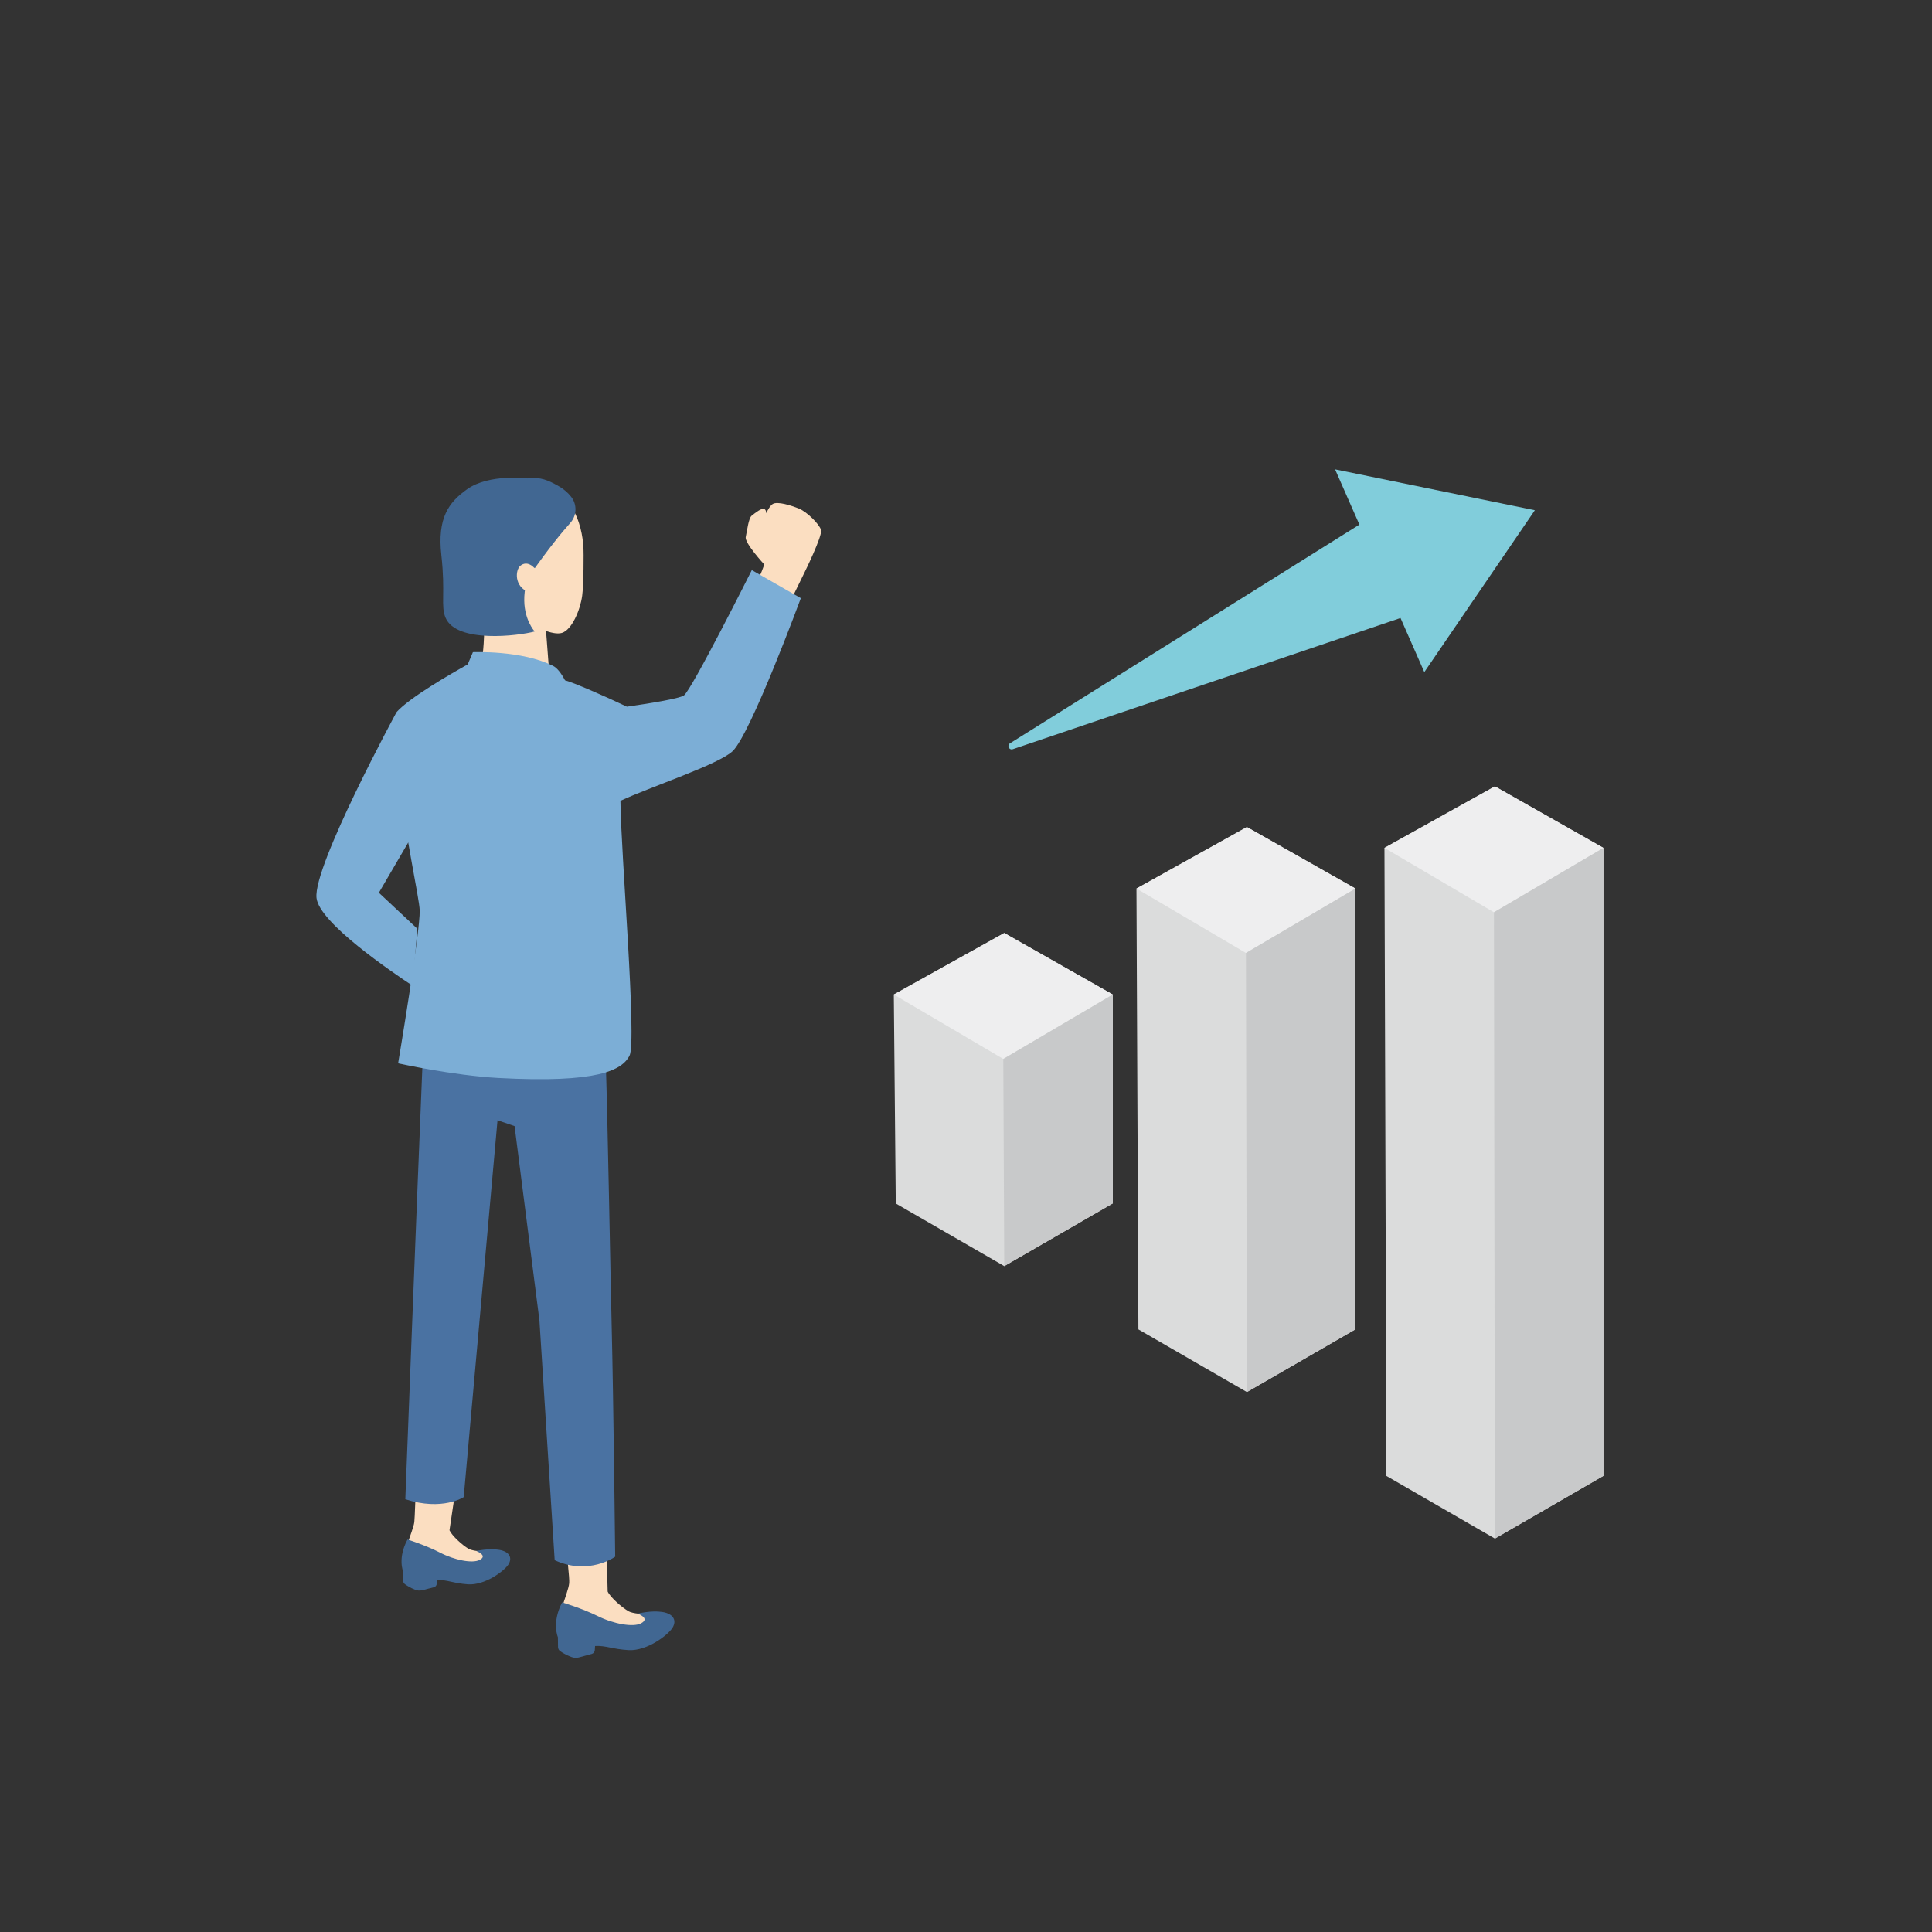 <?xml version="1.0" encoding="UTF-8"?>
<svg id="woman" xmlns="http://www.w3.org/2000/svg" version="1.1" viewBox="0 0 1000 1000">
  <rect x="0" y="0" width="1000" height="1000" fill="#333333" stroke="none"/>
  <defs>
    <style>
      .cls-1 {
        fill: #c8c9ca;
      }

      .cls-1, .cls-2, .cls-3, .cls-4, .cls-5, .cls-6, .cls-7, .cls-8 {
        stroke-width: 0px;
      }

      .cls-2 {
        fill: #7caed6;
      }

      .cls-3 {
        fill: #81cddb;
      }

      .cls-4 {
        fill: #eeeeef;
      }

      .cls-5 {
        fill: #fbdec1;
      }

      .cls-6 {
        fill: #dbdcdc;
      }

      .cls-7 {
        fill: #4a72a2;
      }

      .cls-8 {
        fill: #416792;
      }
    </style>
  </defs>
  <g>
    <g>
      <g>
        <polygon class="cls-6" points="773.754 407.029 716.591 438.868 717.599 763.942 773.754 796.363 829.938 763.903 829.938 438.868 773.754 407.029"/>
        <polygon class="cls-4" points="773.754 407.029 716.591 438.868 773.265 472.21 829.938 438.868 773.754 407.029"/>
        <polygon class="cls-1" points="773.265 472.21 773.754 796.363 829.938 763.903 829.938 438.868 773.265 472.21"/>
      </g>
      <g>
        <polygon class="cls-6" points="645.392 428.081 588.228 459.919 589.237 688.098 645.392 720.52 701.576 688.059 701.576 459.919 645.392 428.081"/>
        <polygon class="cls-4" points="645.392 428.081 588.228 459.919 644.902 493.262 701.576 459.919 645.392 428.081"/>
        <polygon class="cls-1" points="701.576 459.919 644.902 493.262 645.392 720.52 701.576 688.059 701.576 459.919"/>
      </g>
      <g>
        <polygon class="cls-6" points="519.795 482.93 462.632 514.769 463.64 622.917 519.795 655.338 575.979 622.878 575.979 514.769 519.795 482.93"/>
        <polygon class="cls-4" points="519.795 482.93 462.632 514.769 519.306 548.111 575.979 514.769 519.795 482.93"/>
        <polygon class="cls-1" points="575.979 514.769 519.306 548.111 519.795 655.338 575.979 622.878 575.979 514.769"/>
      </g>
    </g>
    <path class="cls-3" d="M794.436,264.087l-103.401-21.155,12.587,28.599-180.853,113.205c-1.71,1.07-.464,3.698,1.447,3.051l200.684-67.91,12.324,28.002,57.212-83.792Z"/>
  </g>
  <g>
    <path class="cls-5" d="M215.976,742.86s-1.025,40.248-1.517,44.864c-.571,5.36-8.168,18.851-4.344,25.348,4.536,7.708,13.439,1.086,23.856,4.936,8.934,3.302,16.456-.128,21.287-2.749,4.977-2.701,8.775-5.729,7.427-8.98-.798-1.923-2.567-3.568-8.772-3.192-4.459.27-9.692-.441-11.441-1.462-3.092-1.805-8.532-6.712-9.815-9.565,0,0,5.046-33.615,6.618-45.512l-23.298-3.688Z"/>
    <path class="cls-8" d="M258.421,802.196c-5.336-.909-11.95.543-11.95.543,1.944.847,5.516,2.76,1.758,4.681s-12.973.08-20.433-3.77c-7.461-3.851-16.864-6.816-16.864-6.816-5.203,9.642-2.284,16.496-2.284,16.496l-.017,4.684c-.003.772.355,1.505.977,1.962.999.735,2.76,1.862,5.273,2.867,1.16.464,2.439.56,3.649.252l6.033-1.533c.833-.212,1.439-.93,1.507-1.787l.156-1.965c5.193-.189,8.293,1.687,15.939,2.233,8.756.625,18.853-6.895,20.993-10.282,2.141-3.388.598-6.657-4.739-7.566Z"/>
    <path class="cls-5" d="M289.112,770.657s5.957,43.7,5.508,48.739c-.522,5.851-8.548,20.695-4.26,27.704,5.088,8.315,14.665.933,26.089,4.934,9.797,3.431,17.93-.447,23.145-3.394,5.374-3.037,9.456-6.407,7.925-9.924-.905-2.08-2.864-3.841-9.619-3.315-4.854.378-10.57-.3-12.495-1.38-3.403-1.909-9.424-7.155-10.875-10.239,0,0-1.262-40.807.03-56.247l-25.449,3.124Z"/>
    <path class="cls-8" d="M342.796,834.346c-5.832-.89-12.698.856-12.698.856,2.134.887,5.749,2.864,1.69,5.027s-14.136.33-22.338-3.727c-8.202-4.057-18.504-7.112-18.504-7.112-5.489,10.604-2.18,18.019-2.18,18.019l.069,5.104c.011.842.415,1.633,1.101,2.12,1.102.782,3.042,1.977,5.8,3.026,1.273.484,2.668.565,3.982.207l6.546-1.783c.904-.246,1.55-1.04,1.609-1.975l.133-2.144c5.655-.303,9.069,1.684,17.411,2.136,9.554.518,20.416-7.866,22.685-11.597,2.27-3.732.527-7.266-5.306-8.156Z"/>
    <path class="cls-7" d="M313.532,549.081c1.182,38.241,2.382,109.094,3.031,135.575,1.018,41.575,1.858,121.074,1.858,121.074,0,0-13.649,9.95-31.317,1.82l-7.893-124.096-12.871-100.6-8.828-3.005-17.497,195.043s-10.941,7.338-30.218,1.118c0,0,6.049-156.895,8.995-227.901l13.515-16.671,69.06-1.074,12.165,18.715Z"/>
    <path class="cls-2" d="M213.591,510.246c-10.676-7.126-48.38-32.551-49.763-45.479-1.774-16.592,41.445-96.197,41.445-96.197l18.985,42.577-12.986,24.968-15.16,25.968,19.913,18.648-2.435,29.515Z"/>
    <path class="cls-5" d="M250.654,314.666s.852,22.705-2.789,34.601l24.138,8.843,12.226-10.567s-1.478-19.65-2.59-33.953l-30.986,1.077Z"/>
    <path class="cls-5" d="M271.684,320.131c3.466,3.756,14.254,8.991,19.174,7.457,5.124-1.598,9.447-11.754,10.472-19.219.756-5.509.893-22.421.604-25.63-.289-3.209-1.72-33.54-31.954-33.457-31.085.085-38.639,19.074-37.601,32.267.793,10.077,9.464,24.524,32.646,30.128,0,0,3.297,4.812,6.659,8.455Z"/>
    <path class="cls-8" d="M273.628,298.59c10.277-14.725,17.345-23.269,21.521-27.891,3.451-3.82,3.64-9.585.438-13.616-1.519-1.911-3.565-3.824-6.31-5.383-5.67-3.222-9.409-4.916-16.274-4.081,0,0-19.802-2.521-31.207,5.585-9.607,6.828-15.501,14.943-13.35,34.144,2.199,19.634-.458,26.29,2.185,32.418,5.732,13.291,37.707,9.362,46.121,7.084,0,0-5.983-6.408-5.359-18.193.351-6.634,2.237-10.065,2.237-10.065Z"/>
    <path class="cls-5" d="M273.812,306.616c-7.93-3.073-7.028-11.684-4.493-13.769,3.578-2.943,6.931.807,6.931.807l2.427,1.886-3.148,11.827-1.717-.751Z"/>
    <path class="cls-5" d="M424.977,274.342c-.805-2.992-7.271-9.371-11.298-11.034-4.027-1.664-11.361-3.996-13.772-2.411-1.164.766-2.327,2.648-3.357,4.781.054-.893-.16-1.722-.822-2.203-1.266-.921-5.063,2.186-6.674,3.452s-2.368,7.914-3.059,11.021c-.69,3.107,9.524,14.143,9.524,14.143-.46,2.647-6.345,15.182-6.345,15.182l17.222,9.517,9.97-20.394s9.416-19.064,8.611-22.056Z"/>
    <path class="cls-2" d="M206.965,405.173c2.456,25.939,10.108,59.707,10.275,66.051.289,10.994-11.171,79.149-11.171,79.149,0,0,28.35,6.306,51.805,7.58,52.019,2.825,63.954-4.118,67.922-11.42,3.968-7.302-4.433-104.503-4.663-132.034,15.346-7.14,50.747-18.786,58.039-25.672,9.332-8.813,35.341-79.218,35.341-79.218l-25.379-14.529s-31.247,62.282-35.168,64.902c-2.52,1.684-18.433,4.208-29.487,5.797-11.206-5.368-27.615-12.494-32.035-13.644-1.993-3.77-4.114-6.424-6.122-7.446-16.155-8.224-41.545-7.136-41.545-7.136l-2.694,6.35c-8.061,4.481-29.937,17.007-36.81,24.667l1.692,36.604Z"/>
  </g>
</svg>